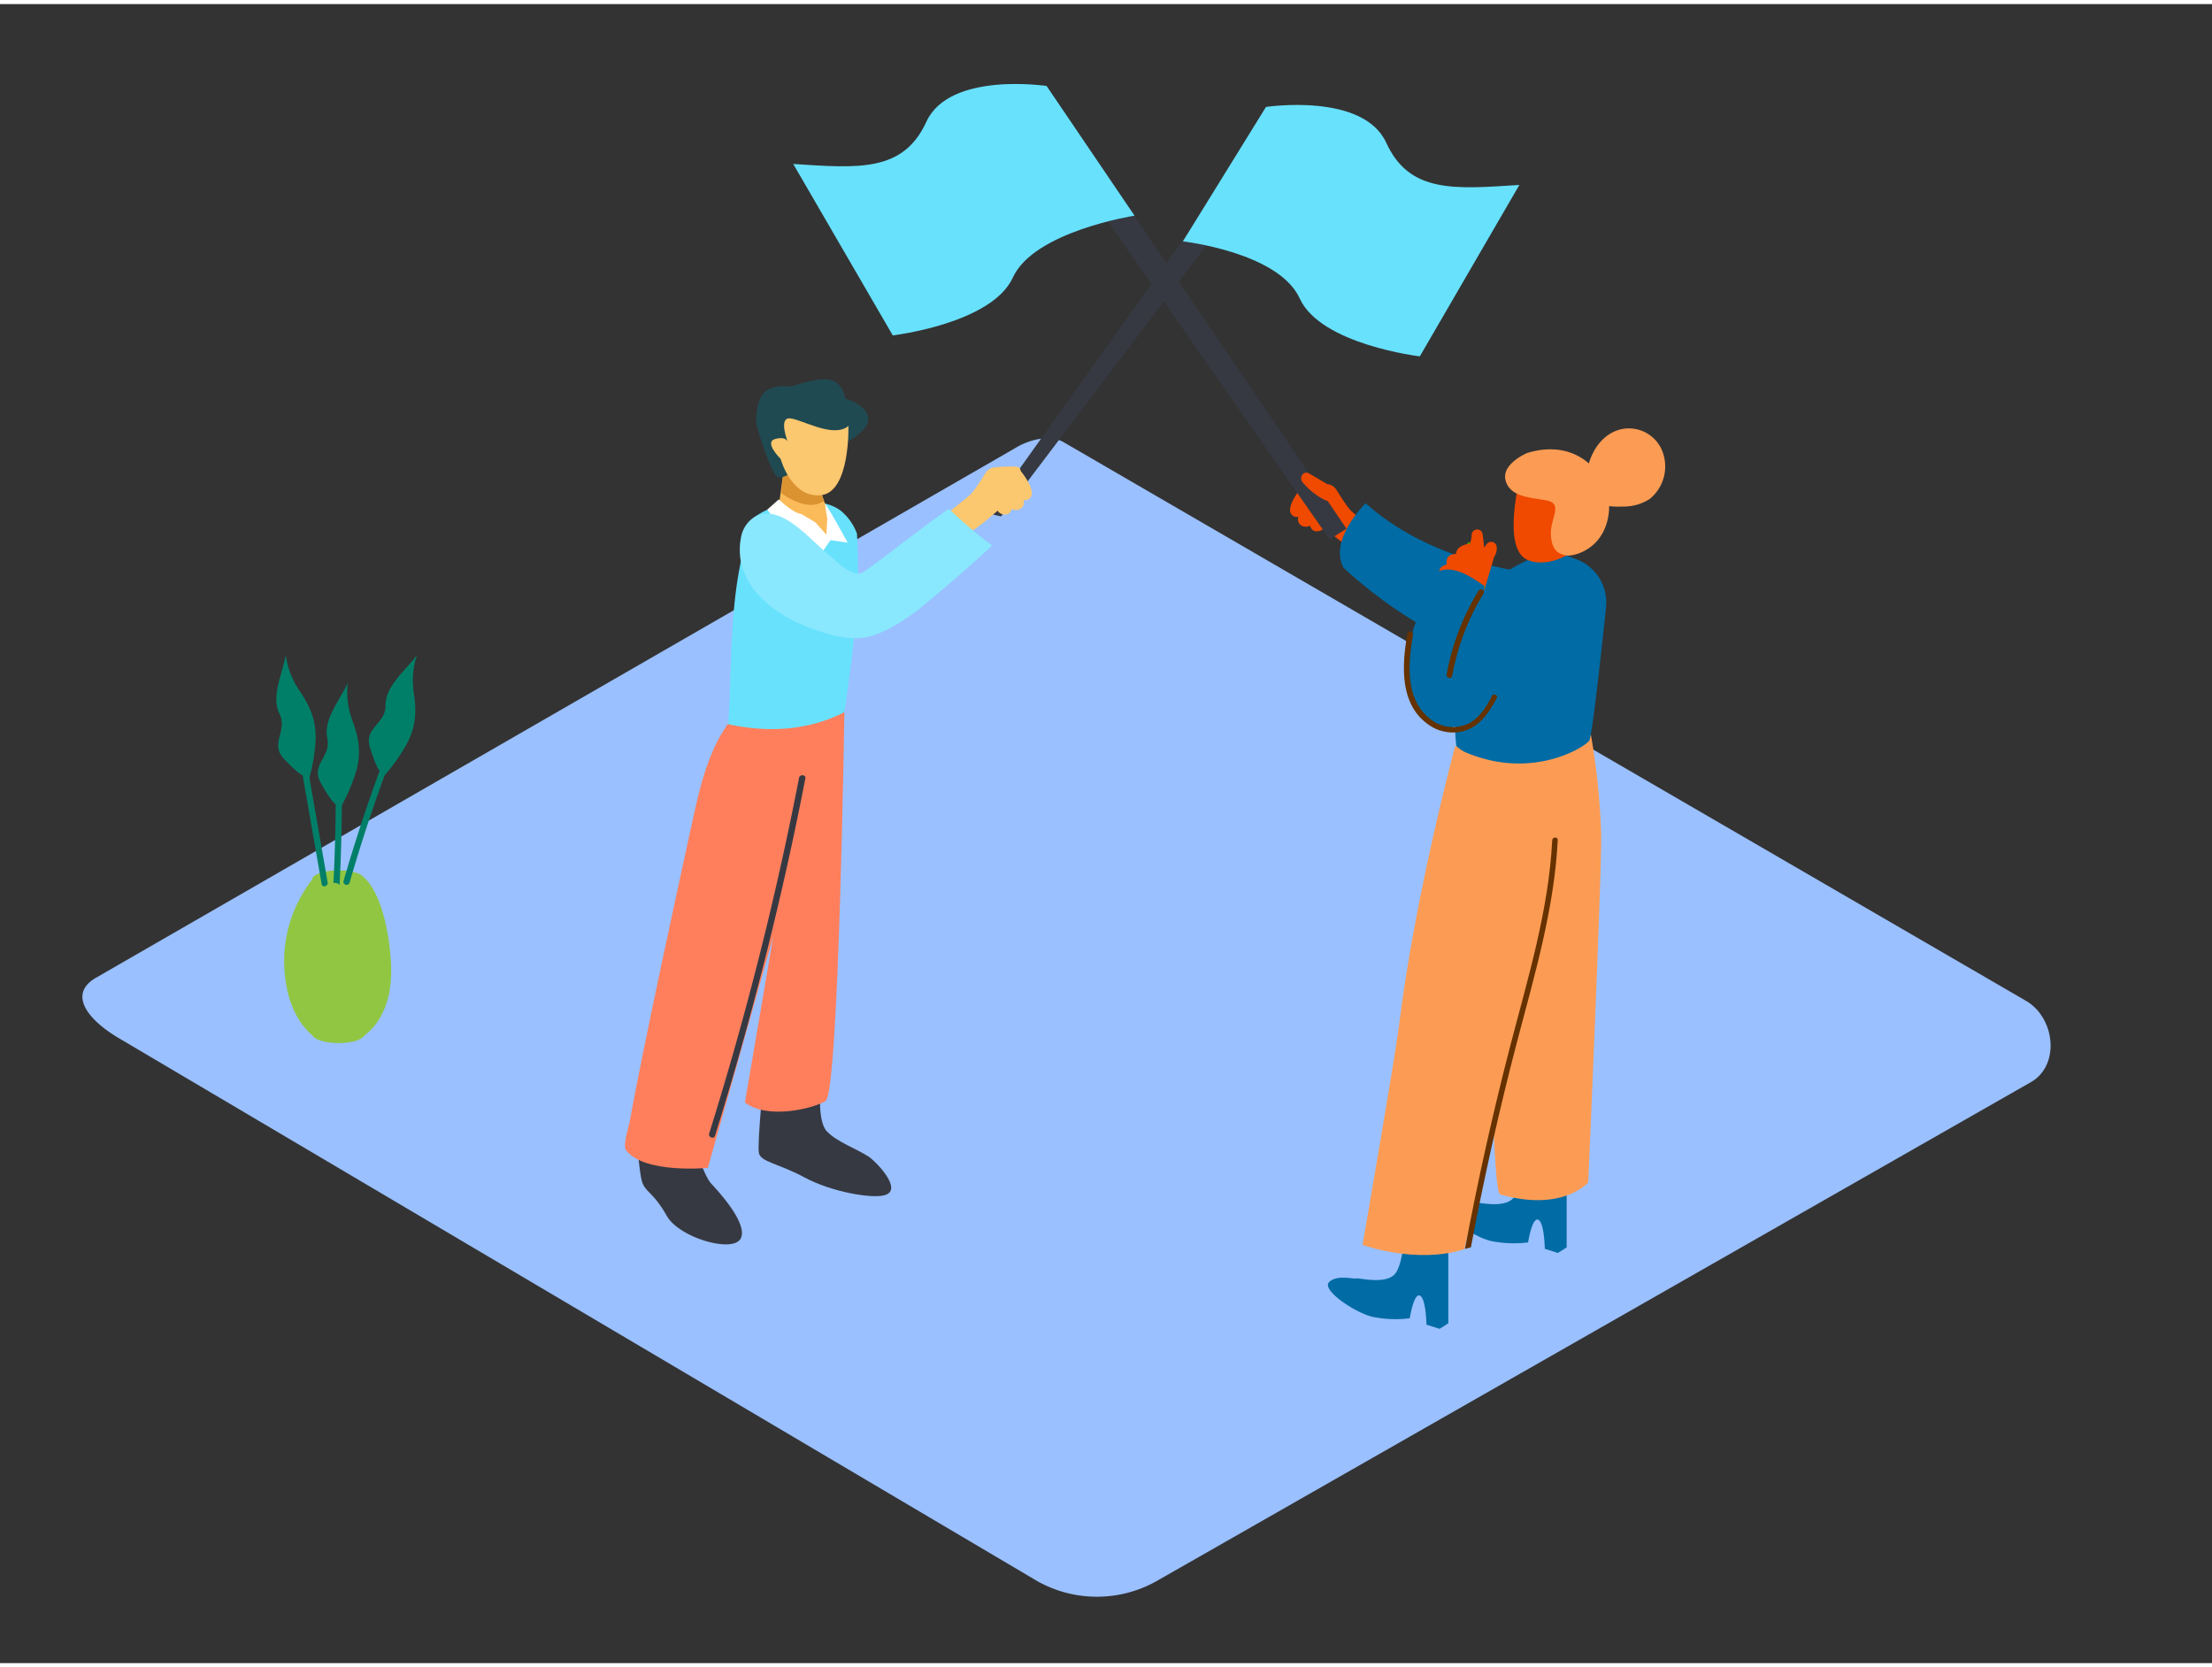 <svg id="Layer_2" data-name="Layer 2" xmlns="http://www.w3.org/2000/svg" viewBox="0 0 400 300" width="406" height="306" class="illustration styles_illustrationTablet__1DWOa"><rect x="0" y="0" width="400" height="300" fill="#333333" stroke="none"/><title>PP_</title><path d="M187.59,285.18l-165.77-98c-5.28-3-9.8-7.83-4.66-11L183.53,80.32c2.5-1.55,6.29-2.56,8.82-1.09l174,101c5.28,3.06,6.22,11.63.94,14.69L209.44,285A22,22,0,0,1,187.59,285.18Z" fill="#9ac0ff"></path><path d="M148.48,194.71c-.07.58-.82,7.24,1.07,9.16s5,2.95,7.47,4.5c1.29.81,6.37,6,3,7-2.32.7-9.66-.58-14.46-3.16s-7.95-2.81-8.32-4.42,1-15.07,1-15.07" fill="#363942"></path><path d="M146.32,204.56c.38-2.92.72-6.18.83-7.88A24.3,24.3,0,0,0,146.32,204.56Z" fill="#363942"></path><path d="M125.42,206s1.87,5.88,3.19,7.29,6.73,7.27,5.33,9.94-11.13-.13-13.36-4.1-3.49-4.08-4.31-5.73S115,202.28,115,202.28" fill="#363942"></path><path d="M152.71,127s-1,69.87-3.41,71.34-10.68,3.37-14.59.27l5.12-30L128,210.44s-11.5,1.13-14.79-3.19c-.64-.84.49-4.19.65-5.08.71-4,1.51-8,2.32-12,2.16-10.66,4.45-21.3,6.75-31.93q1.22-5.62,2.45-11.25c1.24-5.66,2.73-11.78,6.16-16.71,2.36-3.4,5.71-9.18,10.07-10.53" fill="#ff7f5c"></path><path d="M131.69,130.22c7.15,1.56,14.52,1.16,21-2.17,1.57-10.62,2.92-21.24,2.29-32a1,1,0,0,1,0-.25A9.75,9.75,0,0,0,152,91.58c-3.54-2.56-9.6-1.74-13.24-.15a13.19,13.19,0,0,0-2.47,1.45C131.65,104.87,132.53,117.64,131.69,130.22Z" fill="#68e1fd"></path><path d="M148.1,86.32l-6.44-1.66-.92,6.82s4.64,5.06,9.53,4.66l-1.06-5.78A17.78,17.78,0,0,1,148.1,86.32Z" fill="#fcbb5b"></path><path d="M148.21,87a29.59,29.59,0,0,0-6.55-2.31l-.38,3.74S146,92.08,149,89.82A17.67,17.67,0,0,1,148.21,87Z" fill="#db9231"></path><path d="M153.21,79.13s4.48-2.27,3.73-4.62-4.08-3.15-4.08-3.15-.37-3-2.85-3.44-6.91,1.23-6.91,1.23-3.73-.54-5.17,1.39-1.15,5.55-1.15,5.55,2.64,9.21,4,9.51,5-2.83,5-2.83" fill="#204a51"></path><path d="M153.42,76.29s.36,12-5,12.52-7.26-6.58-7.26-6.58-3.08-3-1-3.58,2.31.57,2.31.57-1.75-4.42.34-4.31S150.67,78.6,153.42,76.29Z" fill="#fbc76f"></path><path d="M144.5,139.9a594.94,594.94,0,0,1-16.26,64.33c-.21.66.84,1.1,1.05.43A597.58,597.58,0,0,0,145.64,140C145.77,139.35,144.64,139.21,144.5,139.9Z" fill="#363942"></path><path d="M140.84,89.56s2.43,2.42,4.09,2.66l2.51,1.49,2,2.24.16-2.95a26.08,26.08,0,0,1-.39-2.66c.1,0,2.13,3.54,2.13,3.54l1.95,3.51-3.1-.46L148.76,99s-7.55-3.71-10-7.6Z" fill="#fff"></path><path d="M56.45,158.32a24,24,0,0,0-5,16.49c.67,9.62,6.08,12.42,6.08,12.42l6.45.36s7.67-2.5,6.67-15C69.71,160.81,65.88,158,65.88,158" fill="#91c642"></path><ellipse cx="61.2" cy="158.32" rx="4.75" ry="1.68" fill="#91c642"></ellipse><ellipse cx="61.2" cy="186.2" rx="4.75" ry="1.68" fill="#91c642"></ellipse><path d="M59.25,158.83l-5.75-33c-.13-.72-1.22-.41-1.09.3l5.75,33C58.28,159.85,59.37,159.54,59.25,158.83Z" fill="#007f68"></path><path d="M60.29,158.94a1.37,1.37,0,0,1,.53,0,1.19,1.19,0,0,1,.59.36q.69-13.82.25-27.65c0-.73-1.16-.73-1.13,0Q61,145.3,60.29,158.94Z" fill="#007f68"></path><path d="M73.21,126.94a303.2,303.2,0,0,0-11.1,31.68.57.57,0,0,0,1.09.3,303.2,303.2,0,0,1,11.1-31.68C74.58,126.57,73.49,126.27,73.21,126.94Z" fill="#007f68"></path><path d="M54.72,139.45s-.62-.08-3.33-2.93.71-5-.86-8.21.64-7.42,1.14-10.64A14.89,14.89,0,0,0,54.06,124c2,2.93,3.19,5.57,3,9.28a32.86,32.86,0,0,1-1.2,6.93" fill="#007f68"></path><path d="M60.55,144.54s-.58-.22-2.52-3.65,1.91-4.67,1.16-8.17,2.43-7,3.69-10a14.89,14.89,0,0,0,.78,6.67c1.27,3.34,1.74,6.18.63,9.72a32.86,32.86,0,0,1-2.85,6.43" fill="#007f68"></path><path d="M68.64,138.6s-.53-.34-1.72-4.09,2.82-4.18,2.81-7.76,3.82-6.4,5.67-9.07a14.89,14.89,0,0,0-.6,6.69c.56,3.53.44,6.4-1.38,9.65a32.86,32.86,0,0,1-4.11,5.71" fill="#007f68"></path><path d="M235.13,87.66a1.39,1.39,0,0,1,.15-.15.88.88,0,0,1,.94-.84,24.71,24.71,0,0,1,4,.16c1,.21,1.32.77,1.84,1.62s1.1,1.71,1.69,2.53c.2.25.42.49.63.73,1.39,1.16,2.79,2.31,4.22,3.42a.83.83,0,0,1,.27.53l.15.15a1,1,0,0,1-.84,1.7h-.07a1,1,0,0,1-.84,1,1.56,1.56,0,0,1-1.48.54.84.84,0,0,1-.75-.1,43.32,43.32,0,0,1-5.57-4.32,1.42,1.42,0,0,1-1.15.69,1.17,1.17,0,0,1-1.39-1,1.69,1.69,0,0,1-1.11.15,1.29,1.29,0,0,1-1-1.79,1.22,1.22,0,0,1-.72,0C232.06,91.88,234.4,88.63,235.13,87.66Z" fill="#f04900"></path><path d="M281.72,225.83l1.58-1,0-17.79-7.81-.28s-.15,7.59-2,9.32-6.41.49-6.86.64-3.52-.74-4.9.68,4.68,5.52,7.9,6.27a20.8,20.8,0,0,0,6.7.25s.7-4.55,1.82-4.1,1.2,5.26,1.2,5.26Z" fill="#006ba4"></path><path d="M287.6,131.64a126.26,126.26,0,0,1,1.94,18.49c.13,7-2.34,62.94-2.34,62.94s-4.64,5.44-15.94,2.16c-1.64-.47-2.16-54.59-2.16-54.59L273,135.8" fill="#fc9c54"></path><path d="M282.4,103.39c-.62,0-21.41-.54-35.46-13.13,0,0-6.73,6.6-4,11.65,0,0,19.92,19.19,35.11,15.26" fill="#006ba4"></path><path d="M265.93,97.45a.31.31,0,0,0-.52,0,13.72,13.72,0,0,0-2,10.29c.08.38.66.22.59-.16a13.09,13.09,0,0,1,1.67-9.37,21.64,21.64,0,0,1,2.56,10.4.3.3,0,0,0,.61,0A22.29,22.29,0,0,0,265.93,97.45Z" fill="#42a200"></path><path d="M260.32,239.55l1.58-1,0-17.79-7.81-.28s-.15,7.59-2,9.32-6.41.49-6.86.64-3.52-.74-4.9.68,4.68,5.52,7.9,6.27a20.8,20.8,0,0,0,6.7.25s.7-4.55,1.82-4.1,1.2,5.26,1.2,5.26Z" fill="#006ba4"></path><path d="M263.13,134.23s-7.2,26.58-10.13,50.37c-.7,5.71-6.61,39.77-6.61,39.77s9.74,3.56,18.4.77c0,0,10.3-43.46,10.74-44.31s7.39-29,8.19-49.2" fill="#fc9c54"></path><path d="M285.14,100.41,281,98.86c-1.05.07-10.4,3.13-14.65,9.32a40.52,40.52,0,0,0-1.36,5.93c-.54,2.67-1,5.35-1.34,8a59.2,59.2,0,0,0-.5,8.86c0,1.27.07,1.91.2,3.17a5.61,5.61,0,0,0,1.58,1.12c12.28,5.28,22-1.13,22.49-2.12s2.11-15.47,3-24.09A8.34,8.34,0,0,0,285.14,100.41Z" fill="#006ba4"></path><path d="M275.1,84.64s-3.86,14,1.27,15.93S288.1,97,288.77,94.11,282.8,80.43,275.1,84.64Z" fill="#f04900"></path><path d="M300.44,80.46A6.52,6.52,0,0,0,292.68,77c-2.83.92-4.54,3.35-5.37,6.06-2.55-2.23-6.35-3.36-11.17-1.88,0,0-4.73,2-3.87,5s4.45,3,7.46,3.59.57,3.23.72,6.2,1.49,3.46,2.74,3.72,6.93-1,7.73-7.67a8.89,8.89,0,0,0,.06-1.23,15.92,15.92,0,0,0,2.35.07,8.73,8.73,0,0,0,5-1.38A7.58,7.58,0,0,0,300.44,80.46Z" fill="#fc9c54"></path><path d="M270.17,100a2.67,2.67,0,0,0,.47-1.9,1,1,0,0,0-1.82-.42l-.44.6c-.07-.77-.15-1.54-.26-2.31a1,1,0,0,0-2,.07c0,.24-.06.49-.08.73a4,4,0,0,0-.17.79c-1.09.14-2.39.54-2.58,1.79,0,0,0,.06,0,.08-.84,0-1.66.33-1.69,1.33a3.68,3.68,0,0,0,0,.57c-.85.25-1.47.68-1.35,1.79a16.34,16.34,0,0,0,1,3.77,1,1,0,0,0,.76.57c.12.54.26,1.07.41,1.6a1.5,1.5,0,0,0,2.52.28,1.18,1.18,0,0,0,.3-.06,1,1,0,0,0,.83.14,1,1,0,0,0,1.51-.45,1,1,0,0,0,.33-.84c0-.23,0-.46,0-.68v0Q269.11,103.73,270.17,100Z" fill="#f04900"></path><path d="M268.45,105.17c-.32.08-4.82-4.05-8.23-2.63,0,0-13,21.92-.87,27.72,6,2.88,10.67-6,10.67-6l-3.45-6.82Z" fill="#006ba4"></path><path d="M267.38,106.06a43.8,43.8,0,0,0-5.78,15.16c-.11.63.85.9,1,.27a43,43,0,0,1,5.68-14.92C268.58,106,267.72,105.52,267.38,106.06Z" fill="#653200"></path><path d="M269.8,125.11c-1,1.95-2.28,4-4.28,5a6.56,6.56,0,0,1-7.23-1.12c-4.26-3.67-3.62-10-2.77-14.93.11-.63-.85-.9-1-.27-1,5.54-1.51,12.74,3.72,16.45a7.52,7.52,0,0,0,7.09,1c2.5-1,4.09-3.38,5.29-5.69C271,125,270.09,124.54,269.8,125.11Z" fill="#653200"></path><path d="M280.69,151.19c-.64,12.71-4.39,24.89-7.57,37.13s-5.89,24.43-8.21,36.78l1.08-.3q3.53-18.71,8.34-37.15c3.15-12,6.73-24,7.36-36.46C281.73,150.55,280.73,150.55,280.69,151.19Z" fill="#653200"></path><polygon points="243.48 94.86 188.95 14.45 184.35 16.35 240.44 96.79 243.48 94.86" fill="#363942"></polygon><path d="M189.26,14.81s-17.56-2.67-21.75,6.48-12.33,8.38-24.07,7.62l18,31s17.91-2.11,21.72-10.47,22-11.18,22-11.18Z" fill="#68e1fd"></path><polygon points="178.61 92.1 231.05 18.6 235.65 20.5 181.03 92.64 178.61 92.1" fill="#363942"></polygon><path d="M228.93,18.6s17.56-2.67,21.75,6.48S263,33.46,274.75,32.7l-18,31s-17.91-2.11-21.72-10.47-21.13-10.32-21.13-10.32Z" fill="#68e1fd"></path><path d="M184.74,84.63a1.39,1.39,0,0,0-.15-.15.88.88,0,0,0-.94-.84,24.71,24.71,0,0,0-4,.16c-1,.21-1.32.77-1.84,1.62s-1.1,1.71-1.69,2.53c-.2.25-.42.49-.63.73-1.39,1.16-2.79,2.31-4.22,3.42a.83.83,0,0,0-.27.53l-.15.15a1,1,0,0,0,.84,1.7h.07a1,1,0,0,0,.84,1,1.56,1.56,0,0,0,1.48.54.84.84,0,0,0,.75-.1,43.32,43.32,0,0,0,5.57-4.32,1.42,1.42,0,0,0,1.15.69,1.17,1.17,0,0,0,1.39-1,1.69,1.69,0,0,0,1.11.15,1.29,1.29,0,0,0,1-1.79,1.22,1.22,0,0,0,.72,0C187.81,88.84,185.47,85.59,184.74,84.63Z" fill="#fbc76f"></path><path d="M171.59,91.27c-5.59,3.88-14.88,11.3-15.8,11.61-2,.67-4.71-2.35-6.08-3.43-3.2-2.51-8.79-9.62-13.49-6.55A5.44,5.44,0,0,0,134,96.48c-1.58,8.27,5.79,13.92,12.72,16.42,3.07,1.11,7,2.31,10.26,1.51,3.11-.77,6-2.66,8.54-4.49.91-.65,9.07-7.48,13.88-12A82.89,82.89,0,0,1,171.59,91.27Z" fill="#68e1fd"></path><path d="M171.59,91.27c-5.59,3.88-14.88,11.3-15.8,11.61-2,.67-4.71-2.35-6.08-3.43-3.2-2.51-8.79-9.62-13.49-6.55A5.44,5.44,0,0,0,134,96.48c-1.58,8.27,5.79,13.92,12.72,16.42,3.07,1.11,7,2.31,10.26,1.51,3.11-.77,6-2.66,8.54-4.49.91-.65,9.07-7.48,13.88-12A82.89,82.89,0,0,1,171.59,91.27Z" fill="#fff" opacity="0.22"></path><path d="M240.73,88c-.19-.09-.36-.2-.55-.31a.92.92,0,0,0-.44-1.05l-3-1.76c-1-.61-1.91.73-1.21,1.57a12.81,12.81,0,0,0,4.15,3.28C240.87,90.27,241.89,88.55,240.73,88Z" fill="#f04900"></path></svg>